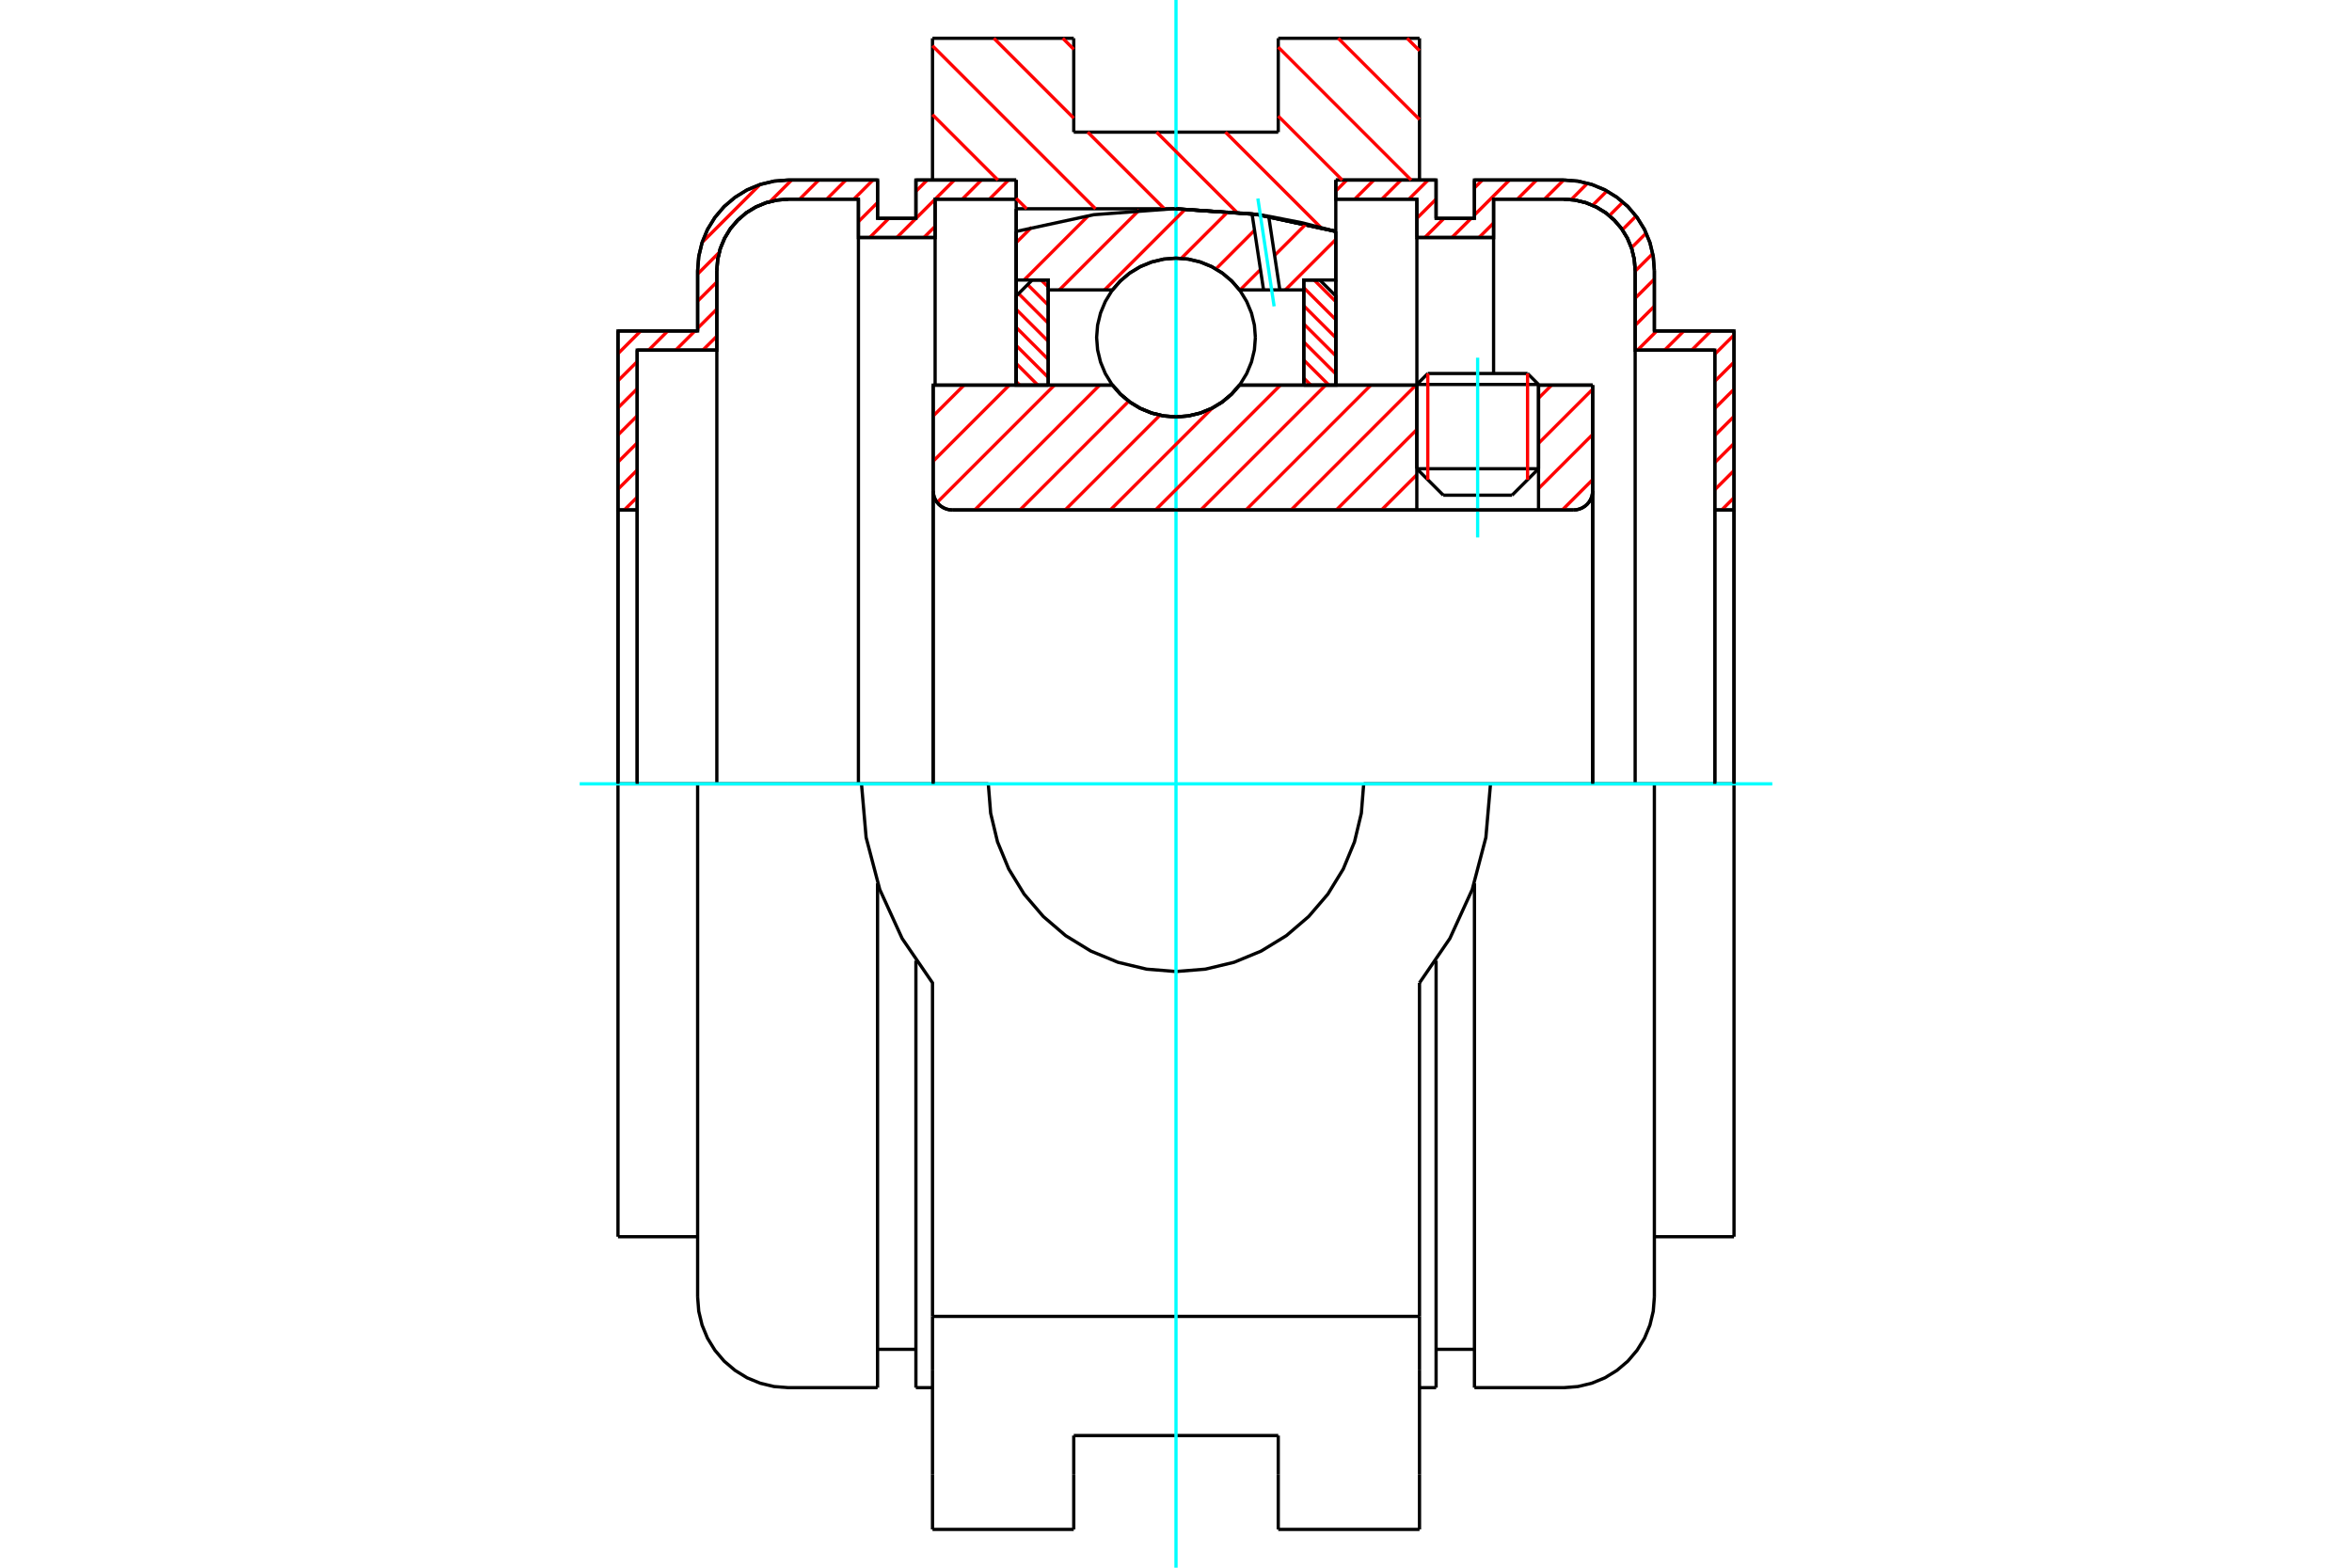 <?xml version="1.0" standalone="no"?>
<!DOCTYPE svg PUBLIC "-//W3C//DTD SVG 1.1//EN"
	"http://www.w3.org/Graphics/SVG/1.1/DTD/svg11.dtd">
<svg xmlns="http://www.w3.org/2000/svg" height="100%" width="100%" viewBox="0 0 36000 24000">
	<rect x="-1800" y="-1200" width="39600" height="26400" style="fill:#FFF"/>
	<g style="fill:none; fill-rule:evenodd" transform="matrix(1 0 0 1 0 0)">
		<g style="fill:none; stroke:#000; stroke-width:50; shape-rendering:geometricPrecision">
			<line x1="23549" y1="5886" x2="21686" y2="5886"/>
			<line x1="21854" y1="5718" x2="23381" y2="5718"/>
			<line x1="21686" y1="7176" x2="23549" y2="7176"/>
			<line x1="23144" y1="7581" x2="22091" y2="7581"/>
			<polyline points="24084,7807 24130,7804 24175,7793 24218,7775 24257,7751 24292,7721 24322,7686 24346,7647 24364,7604 24374,7559 24378,7514"/>
			<line x1="24378" y1="5896" x2="24378" y2="7514"/>
			<line x1="23549" y1="5896" x2="24378" y2="5896"/>
			<line x1="18972" y1="5896" x2="21686" y2="5896"/>
			<polyline points="17028,5896 17152,6037 17296,6157 17457,6254 17630,6324 17813,6368 18000,6382 18187,6368 18370,6324 18543,6254 18704,6157 18848,6037 18972,5896"/>
			<line x1="14283" y1="5896" x2="17028" y2="5896"/>
			<line x1="14283" y1="7514" x2="14283" y2="5896"/>
			<polyline points="14283,7514 14287,7559 14297,7604 14315,7647 14339,7686 14369,7721 14404,7751 14443,7775 14486,7793 14531,7804 14577,7807"/>
			<line x1="24084" y1="7807" x2="14577" y2="7807"/>
			<line x1="24378" y1="7514" x2="24378" y2="12000"/>
			<line x1="14283" y1="7514" x2="14283" y2="12000"/>
			<line x1="21854" y1="5718" x2="21686" y2="5886"/>
			<line x1="23549" y1="5886" x2="23381" y2="5718"/>
			<line x1="23144" y1="7581" x2="23549" y2="7176"/>
			<line x1="21686" y1="7176" x2="22091" y2="7581"/>
			<line x1="21686" y1="5886" x2="21686" y2="7176"/>
			<line x1="23549" y1="7176" x2="23549" y2="5886"/>
			<line x1="21727" y1="586" x2="21727" y2="2756"/>
			<line x1="19565" y1="586" x2="21727" y2="586"/>
			<line x1="19565" y1="2023" x2="19565" y2="586"/>
			<line x1="16435" y1="2023" x2="19565" y2="2023"/>
			<line x1="16435" y1="586" x2="16435" y2="2023"/>
			<line x1="14273" y1="586" x2="16435" y2="586"/>
			<line x1="14273" y1="2756" x2="14273" y2="586"/>
			<line x1="15554" y1="3196" x2="15554" y2="2756"/>
			<line x1="18000" y1="3196" x2="15554" y2="3196"/>
			<polyline points="20446,3543 19235,3283 18000,3196"/>
			<line x1="20446" y1="2756" x2="20446" y2="3543"/>
			<line x1="22814" y1="12000" x2="20873" y2="12000"/>
			<line x1="15127" y1="12000" x2="13186" y2="12000"/>
			<polyline points="15127,12000 15163,12449 15268,12888 15440,13304 15676,13689 15969,14031 16311,14324 16696,14560 17112,14732 17551,14837 18000,14873 18449,14837 18888,14732 19304,14560 19689,14324 20031,14031 20324,13689 20560,13304 20732,12888 20837,12449 20873,12000"/>
			<polyline points="13186,12000 13257,12821 13466,13618 13808,14367 14273,15047 14273,20153"/>
			<line x1="21727" y1="20153" x2="14273" y2="20153"/>
			<line x1="21727" y1="15047" x2="21727" y2="20153"/>
			<polyline points="21727,15047 22192,14367 22534,13618 22743,12821 22814,12000"/>
			<line x1="21727" y1="20968" x2="21727" y2="20153"/>
			<line x1="21727" y1="22575" x2="21727" y2="20968"/>
			<line x1="21727" y1="23414" x2="21727" y2="22575"/>
			<line x1="14273" y1="22575" x2="14273" y2="23414"/>
			<line x1="14273" y1="20968" x2="14273" y2="22575"/>
			<line x1="14273" y1="20968" x2="14273" y2="20153"/>
			<line x1="20446" y1="3543" x2="20446" y2="5896"/>
			<line x1="15554" y1="5896" x2="15554" y2="3196"/>
			<line x1="16435" y1="22575" x2="16435" y2="21977"/>
			<line x1="16435" y1="23414" x2="16435" y2="22575"/>
			<line x1="16435" y1="21977" x2="19565" y2="21977"/>
			<line x1="19565" y1="22575" x2="19565" y2="23414"/>
			<line x1="19565" y1="21977" x2="19565" y2="22575"/>
			<line x1="19565" y1="23414" x2="21727" y2="23414"/>
			<line x1="14273" y1="23414" x2="16435" y2="23414"/>
			<polyline points="20446,3543 19235,3283 18000,3196"/>
			<line x1="10678" y1="12000" x2="9459" y2="12000"/>
			<line x1="12065" y1="12000" x2="10678" y2="12000"/>
			<line x1="13186" y1="12000" x2="12065" y2="12000"/>
			<line x1="9753" y1="7807" x2="9459" y2="7807"/>
			<line x1="9753" y1="5360" x2="9753" y2="7807"/>
			<line x1="10972" y1="5360" x2="9753" y2="5360"/>
			<line x1="10972" y1="4143" x2="10972" y2="5360"/>
			<polyline points="12065,3049 11894,3063 11727,3103 11568,3169 11422,3258 11292,3370 11180,3500 11091,3646 11025,3805 10985,3972 10972,4143"/>
			<line x1="13139" y1="3049" x2="12065" y2="3049"/>
			<line x1="13139" y1="3636" x2="13139" y2="3049"/>
			<line x1="14313" y1="3636" x2="13139" y2="3636"/>
			<line x1="14313" y1="3049" x2="14313" y2="3636"/>
			<line x1="15554" y1="3049" x2="14313" y2="3049"/>
			<line x1="14019" y1="2756" x2="15554" y2="2756"/>
			<line x1="14019" y1="3343" x2="14019" y2="2756"/>
			<line x1="13432" y1="3343" x2="14019" y2="3343"/>
			<line x1="13432" y1="2756" x2="13432" y2="3343"/>
			<line x1="12065" y1="2756" x2="13432" y2="2756"/>
			<polyline points="12065,2756 11848,2773 11636,2824 11435,2907 11250,3021 11084,3162 10943,3328 10829,3513 10746,3714 10695,3926 10678,4143"/>
			<line x1="10678" y1="5067" x2="10678" y2="4143"/>
			<line x1="9459" y1="5067" x2="10678" y2="5067"/>
			<line x1="9459" y1="7807" x2="9459" y2="5067"/>
			<line x1="9459" y1="18933" x2="9459" y2="12000"/>
			<line x1="10678" y1="19857" x2="10678" y2="12000"/>
			<line x1="15554" y1="3196" x2="15554" y2="5896"/>
			<line x1="13432" y1="21244" x2="13432" y2="13523"/>
			<line x1="14019" y1="21244" x2="14019" y2="14707"/>
			<line x1="9459" y1="7807" x2="9459" y2="12000"/>
			<line x1="9753" y1="7807" x2="9753" y2="12000"/>
			<line x1="10972" y1="5360" x2="10972" y2="12000"/>
			<line x1="13139" y1="3636" x2="13139" y2="12000"/>
			<line x1="14313" y1="3636" x2="14313" y2="5896"/>
			<line x1="9459" y1="18933" x2="10678" y2="18933"/>
			<polyline points="10678,19857 10695,20074 10746,20286 10829,20487 10943,20672 11084,20838 11250,20979 11435,21093 11636,21176 11848,21227 12065,21244 13432,21244"/>
			<line x1="14019" y1="21244" x2="14273" y2="21244"/>
			<line x1="13432" y1="20657" x2="14019" y2="20657"/>
			<polyline points="12065,3049 11894,3063 11727,3103 11568,3169 11422,3258 11292,3370 11180,3500 11091,3646 11025,3805 10985,3972 10972,4143"/>
			<line x1="26541" y1="7807" x2="26247" y2="7807"/>
			<line x1="26541" y1="5067" x2="26541" y2="7807"/>
			<line x1="25322" y1="5067" x2="26541" y2="5067"/>
			<line x1="25322" y1="4143" x2="25322" y2="5067"/>
			<polyline points="25322,4143 25305,3926 25254,3714 25171,3513 25057,3328 24916,3162 24750,3021 24565,2907 24364,2824 24152,2773 23935,2756"/>
			<line x1="22568" y1="2756" x2="23935" y2="2756"/>
			<line x1="22568" y1="3343" x2="22568" y2="2756"/>
			<line x1="21981" y1="3343" x2="22568" y2="3343"/>
			<line x1="21981" y1="2756" x2="21981" y2="3343"/>
			<line x1="20446" y1="2756" x2="21981" y2="2756"/>
			<line x1="21687" y1="3049" x2="20446" y2="3049"/>
			<line x1="21687" y1="3636" x2="21687" y2="3049"/>
			<line x1="22861" y1="3636" x2="21687" y2="3636"/>
			<line x1="22861" y1="3049" x2="22861" y2="3636"/>
			<line x1="23935" y1="3049" x2="22861" y2="3049"/>
			<polyline points="25028,4143 25015,3972 24975,3805 24909,3646 24820,3500 24708,3370 24578,3258 24432,3169 24273,3103 24106,3063 23935,3049"/>
			<line x1="25028" y1="5360" x2="25028" y2="4143"/>
			<line x1="26247" y1="5360" x2="25028" y2="5360"/>
			<line x1="26247" y1="7807" x2="26247" y2="5360"/>
			<line x1="23935" y1="12000" x2="22814" y2="12000"/>
			<line x1="25322" y1="12000" x2="23935" y2="12000"/>
			<line x1="26541" y1="12000" x2="25322" y2="12000"/>
			<line x1="26247" y1="12000" x2="26247" y2="7807"/>
			<line x1="25028" y1="12000" x2="25028" y2="5360"/>
			<line x1="26541" y1="12000" x2="26541" y2="7807"/>
			<line x1="26541" y1="12000" x2="26541" y2="18933"/>
			<line x1="22861" y1="5718" x2="22861" y2="3636"/>
			<line x1="21687" y1="5896" x2="21687" y2="3636"/>
			<line x1="21981" y1="14707" x2="21981" y2="21244"/>
			<line x1="22568" y1="13523" x2="22568" y2="21244"/>
			<line x1="25322" y1="12000" x2="25322" y2="19857"/>
			<polyline points="25028,4143 25015,3972 24975,3805 24909,3646 24820,3500 24708,3370 24578,3258 24432,3169 24273,3103 24106,3063 23935,3049"/>
			<line x1="21981" y1="20657" x2="22568" y2="20657"/>
			<polyline points="22568,21244 23935,21244 24152,21227 24364,21176 24565,21093 24750,20979 24916,20838 25057,20672 25171,20487 25254,20286 25305,20074 25322,19857"/>
			<line x1="25322" y1="18933" x2="26541" y2="18933"/>
			<line x1="21727" y1="21244" x2="21981" y2="21244"/>
		</g>
		<g style="fill:none; stroke:#0FF; stroke-width:50; shape-rendering:geometricPrecision">
			<line x1="22617" y1="8228" x2="22617" y2="5476"/>
			<line x1="8873" y1="12000" x2="27127" y2="12000"/>
			<line x1="18000" y1="24000" x2="18000" y2="0"/>
		</g>
		<g style="fill:none; stroke:#F00; stroke-width:50; shape-rendering:geometricPrecision">
			<line x1="26541" y1="7619" x2="26353" y2="7807"/>
			<line x1="26541" y1="7204" x2="26247" y2="7497"/>
			<line x1="26541" y1="6789" x2="26247" y2="7082"/>
			<line x1="26541" y1="6374" x2="26247" y2="6667"/>
			<line x1="26541" y1="5959" x2="26247" y2="6252"/>
			<line x1="26541" y1="5544" x2="26247" y2="5837"/>
			<line x1="26541" y1="5129" x2="26247" y2="5422"/>
			<line x1="26188" y1="5067" x2="25894" y2="5360"/>
			<line x1="25773" y1="5067" x2="25479" y2="5360"/>
			<line x1="25358" y1="5067" x2="25064" y2="5360"/>
			<line x1="25322" y1="4688" x2="25028" y2="4981"/>
			<line x1="25322" y1="4273" x2="25028" y2="4566"/>
			<line x1="25297" y1="3883" x2="25028" y2="4151"/>
			<line x1="25197" y1="3568" x2="24971" y2="3794"/>
			<line x1="25042" y1="3308" x2="24832" y2="3518"/>
			<line x1="24841" y1="3094" x2="24633" y2="3301"/>
			<line x1="24596" y1="2924" x2="24377" y2="3143"/>
			<line x1="24299" y1="2805" x2="24049" y2="3056"/>
			<line x1="23934" y1="2756" x2="23640" y2="3049"/>
			<line x1="23519" y1="2756" x2="23225" y2="3049"/>
			<line x1="22861" y1="3414" x2="22638" y2="3636"/>
			<line x1="23104" y1="2756" x2="22568" y2="3292"/>
			<line x1="22517" y1="3343" x2="22223" y2="3636"/>
			<line x1="22689" y1="2756" x2="22568" y2="2877"/>
			<line x1="22102" y1="3343" x2="21808" y2="3636"/>
			<line x1="21981" y1="3049" x2="21687" y2="3342"/>
			<line x1="21859" y1="2756" x2="21565" y2="3049"/>
			<line x1="21444" y1="2756" x2="21150" y2="3049"/>
			<line x1="21029" y1="2756" x2="20735" y2="3049"/>
			<line x1="20614" y1="2756" x2="20446" y2="2924"/>
		</g>
		<g style="fill:none; stroke:#000; stroke-width:50; shape-rendering:geometricPrecision">
			<polyline points="20446,2756 21981,2756 21981,3343 22568,3343 22568,2756 23935,2756"/>
			<polyline points="25322,4143 25305,3926 25254,3714 25171,3513 25057,3328 24916,3162 24750,3021 24565,2907 24364,2824 24152,2773 23935,2756"/>
			<polyline points="25322,4143 25322,5067 26541,5067 26541,7807 26247,7807 26247,5360 25028,5360 25028,4143 25015,3972 24975,3805 24909,3646 24820,3500 24708,3370 24578,3258 24432,3169 24273,3103 24106,3063 23935,3049 22861,3049 22861,3636 21687,3636 21687,3049 20446,3049 20446,2756"/>
			<line x1="26541" y1="12000" x2="26541" y2="7807"/>
			<line x1="26247" y1="7807" x2="26247" y2="12000"/>
		</g>
		<g style="fill:none; stroke:#F00; stroke-width:50; shape-rendering:geometricPrecision">
			<line x1="15437" y1="2756" x2="15144" y2="3049"/>
			<line x1="15022" y1="2756" x2="14729" y2="3049"/>
			<line x1="14313" y1="3465" x2="14142" y2="3636"/>
			<line x1="14607" y1="2756" x2="14314" y2="3049"/>
			<line x1="14313" y1="3050" x2="13727" y2="3636"/>
			<line x1="9753" y1="7611" x2="9556" y2="7807"/>
			<line x1="14192" y1="2756" x2="14019" y2="2929"/>
			<line x1="13605" y1="3343" x2="13312" y2="3636"/>
			<line x1="9753" y1="7196" x2="9459" y2="7489"/>
			<line x1="13432" y1="3101" x2="13139" y2="3394"/>
			<line x1="9753" y1="6781" x2="9459" y2="7074"/>
			<line x1="13362" y1="2756" x2="13069" y2="3049"/>
			<line x1="10972" y1="5147" x2="10758" y2="5360"/>
			<line x1="9753" y1="6366" x2="9459" y2="6659"/>
			<line x1="12947" y1="2756" x2="12654" y2="3049"/>
			<line x1="10972" y1="4732" x2="10678" y2="5025"/>
			<line x1="10636" y1="5067" x2="10343" y2="5360"/>
			<line x1="9753" y1="5951" x2="9459" y2="6244"/>
			<line x1="12532" y1="2756" x2="12239" y2="3049"/>
			<line x1="10972" y1="4317" x2="10678" y2="4610"/>
			<line x1="10221" y1="5067" x2="9928" y2="5360"/>
			<line x1="9753" y1="5536" x2="9459" y2="5829"/>
			<line x1="12117" y1="2756" x2="11788" y2="3085"/>
			<line x1="11007" y1="3866" x2="10678" y2="4195"/>
			<line x1="9806" y1="5067" x2="9459" y2="5414"/>
			<line x1="11633" y1="2825" x2="10747" y2="3711"/>
		</g>
		<g style="fill:none; stroke:#000; stroke-width:50; shape-rendering:geometricPrecision">
			<polyline points="15554,2756 14019,2756 14019,3343 13432,3343 13432,2756 12065,2756 11848,2773 11636,2824 11435,2907 11250,3021 11084,3162 10943,3328 10829,3513 10746,3714 10695,3926 10678,4143 10678,5067 9459,5067 9459,7807 9753,7807 9753,5360 10972,5360 10972,4143"/>
			<polyline points="12065,3049 11894,3063 11727,3103 11568,3169 11422,3258 11292,3370 11180,3500 11091,3646 11025,3805 10985,3972 10972,4143"/>
			<polyline points="12065,3049 13139,3049 13139,3636 14313,3636 14313,3049 15554,3049 15554,2756"/>
			<line x1="9459" y1="12000" x2="9459" y2="7807"/>
			<line x1="9753" y1="7807" x2="9753" y2="12000"/>
		</g>
		<g style="fill:none; stroke:#F00; stroke-width:50; shape-rendering:geometricPrecision">
			<line x1="21537" y1="586" x2="21727" y2="776"/>
			<line x1="20483" y1="586" x2="21727" y2="1830"/>
			<line x1="19565" y1="722" x2="21599" y2="2756"/>
			<line x1="19565" y1="1777" x2="20544" y2="2756"/>
			<line x1="18757" y1="2023" x2="20219" y2="3485"/>
			<line x1="16267" y1="586" x2="16435" y2="755"/>
			<line x1="17703" y1="2023" x2="18928" y2="3248"/>
			<line x1="15212" y1="586" x2="16435" y2="1809"/>
			<line x1="16649" y1="2023" x2="17822" y2="3196"/>
			<line x1="14273" y1="701" x2="16768" y2="3196"/>
			<line x1="14273" y1="1755" x2="15274" y2="2756"/>
			<line x1="15554" y1="3037" x2="15714" y2="3196"/>
		</g>
		<g style="fill:none; stroke:#000; stroke-width:50; shape-rendering:geometricPrecision">
			<polyline points="20446,3543 19235,3283 18000,3196"/>
		</g>
		<g style="fill:none; stroke:#F00; stroke-width:50; shape-rendering:geometricPrecision">
			<line x1="23381" y1="5718" x2="23381" y2="7345"/>
			<line x1="21854" y1="7345" x2="21854" y2="5718"/>
			<line x1="15554" y1="5842" x2="15608" y2="5896"/>
			<line x1="15554" y1="5565" x2="15885" y2="5896"/>
			<line x1="15554" y1="5289" x2="16044" y2="5778"/>
			<line x1="15554" y1="5012" x2="16044" y2="5501"/>
			<line x1="15554" y1="4735" x2="16044" y2="5224"/>
			<line x1="15591" y1="4495" x2="16044" y2="4948"/>
			<line x1="15729" y1="4357" x2="16044" y2="4671"/>
			<line x1="15936" y1="4287" x2="16044" y2="4394"/>
		</g>
		<g style="fill:none; stroke:#000; stroke-width:50; shape-rendering:geometricPrecision">
			<polyline points="16044,5896 16044,4287 15799,4287 15554,4531 15554,5896 16044,5896"/>
		</g>
		<g style="fill:none; stroke:#F00; stroke-width:50; shape-rendering:geometricPrecision">
			<line x1="20115" y1="4287" x2="20446" y2="4618"/>
			<line x1="19956" y1="4405" x2="20446" y2="4894"/>
			<line x1="19956" y1="4682" x2="20446" y2="5171"/>
			<line x1="19956" y1="4959" x2="20446" y2="5448"/>
			<line x1="19956" y1="5235" x2="20446" y2="5724"/>
			<line x1="19956" y1="5512" x2="20341" y2="5896"/>
			<line x1="19956" y1="5789" x2="20064" y2="5896"/>
		</g>
		<g style="fill:none; stroke:#000; stroke-width:50; shape-rendering:geometricPrecision">
			<polyline points="19956,5896 19956,4287 20201,4287 20446,4531 20446,5896 19956,5896"/>
			<polyline points="19215,5167 19200,4977 19155,4792 19082,4616 18983,4453 18859,4308 18714,4184 18552,4085 18375,4012 18190,3967 18000,3952 17810,3967 17625,4012 17448,4085 17286,4184 17141,4308 17017,4453 16918,4616 16845,4792 16800,4977 16785,5167 16800,5357 16845,5543 16918,5719 17017,5881 17141,6026 17286,6150 17448,6250 17625,6323 17810,6367 18000,6382 18190,6367 18375,6323 18552,6250 18714,6150 18859,6026 18983,5881 19082,5719 19155,5543 19200,5357 19215,5167"/>
		</g>
		<g style="fill:none; stroke:#F00; stroke-width:50; shape-rendering:geometricPrecision">
			<line x1="20446" y1="3666" x2="19674" y2="4438"/>
			<line x1="19993" y1="3427" x2="19509" y2="3911"/>
			<line x1="19293" y1="4127" x2="18982" y2="4438"/>
			<line x1="19202" y1="3526" x2="18611" y2="4118"/>
			<line x1="18800" y1="3237" x2="18081" y2="3955"/>
			<line x1="18145" y1="3200" x2="16907" y2="4438"/>
			<line x1="17437" y1="3216" x2="16215" y2="4438"/>
			<line x1="16658" y1="3303" x2="15675" y2="4287"/>
			<line x1="15791" y1="3479" x2="15554" y2="3715"/>
		</g>
		<g style="fill:none; stroke:#000; stroke-width:50; shape-rendering:geometricPrecision">
			<polyline points="15554,5896 15554,4287 15554,3543"/>
			<polyline points="19164,3274 17952,3196 16741,3287 15554,3543"/>
			<polyline points="19419,3311 19292,3291 19164,3274"/>
			<polyline points="20446,3543 19936,3412 19419,3311"/>
			<polyline points="20446,3543 20446,4287 19956,4287 19956,4438 19956,5896"/>
			<polyline points="19956,4438 19589,4438 19340,4438 18972,4438 18848,4297 18704,4177 18543,4080 18370,4010 18187,3967 18000,3952 17813,3967 17630,4010 17457,4080 17296,4177 17152,4297 17028,4438 16044,4438 16044,5896"/>
			<polyline points="16044,4438 16044,4287 15554,4287"/>
			<line x1="20446" y1="4287" x2="20446" y2="5896"/>
		</g>
		<g style="fill:none; stroke:#0FF; stroke-width:50; shape-rendering:geometricPrecision">
			<line x1="19502" y1="4690" x2="19253" y2="3039"/>
		</g>
		<g style="fill:none; stroke:#000; stroke-width:50; shape-rendering:geometricPrecision">
			<line x1="19340" y1="4438" x2="19164" y2="3274"/>
			<line x1="19589" y1="4438" x2="19419" y2="3311"/>
		</g>
		<g style="fill:none; stroke:#F00; stroke-width:50; shape-rendering:geometricPrecision">
			<line x1="24378" y1="7342" x2="23913" y2="7807"/>
			<line x1="24378" y1="6650" x2="23549" y2="7479"/>
			<line x1="24378" y1="5958" x2="23549" y2="6787"/>
			<line x1="23749" y1="5896" x2="23549" y2="6096"/>
			<line x1="21686" y1="7267" x2="21146" y2="7807"/>
			<line x1="21686" y1="6576" x2="20454" y2="7807"/>
			<line x1="21673" y1="5896" x2="19762" y2="7807"/>
			<line x1="20982" y1="5896" x2="19071" y2="7807"/>
			<line x1="20290" y1="5896" x2="18379" y2="7807"/>
			<line x1="19598" y1="5896" x2="17687" y2="7807"/>
			<line x1="18556" y1="6247" x2="16995" y2="7807"/>
			<line x1="17755" y1="6356" x2="16304" y2="7807"/>
			<line x1="17277" y1="6142" x2="15612" y2="7807"/>
			<line x1="16831" y1="5896" x2="14920" y2="7807"/>
			<line x1="16140" y1="5896" x2="14344" y2="7692"/>
			<line x1="15448" y1="5896" x2="14283" y2="7061"/>
			<line x1="14756" y1="5896" x2="14283" y2="6369"/>
		</g>
		<g style="fill:none; stroke:#000; stroke-width:50; shape-rendering:geometricPrecision">
			<line x1="24378" y1="12000" x2="24378" y2="5896"/>
			<polyline points="24084,7807 24130,7804 24175,7793 24218,7775 24257,7751 24292,7721 24322,7686 24346,7647 24364,7604 24374,7559 24378,7514"/>
			<polyline points="24084,7807 23549,7807 23549,5896"/>
			<polyline points="23549,7807 21686,7807 21686,5896"/>
			<line x1="21686" y1="7807" x2="14577" y2="7807"/>
			<polyline points="14283,7514 14287,7559 14297,7604 14315,7647 14339,7686 14369,7721 14404,7751 14443,7775 14486,7793 14531,7804 14577,7807"/>
			<polyline points="14283,7514 14283,5896 14772,5896 17028,5896 17152,6037 17296,6157 17457,6254 17630,6324 17813,6368 18000,6382 18187,6368 18370,6324 18543,6254 18704,6157 18848,6037 18972,5896 21686,5896"/>
			<line x1="23549" y1="5896" x2="24378" y2="5896"/>
			<line x1="14283" y1="12000" x2="14283" y2="7514"/>
		</g>
	</g>
</svg>
